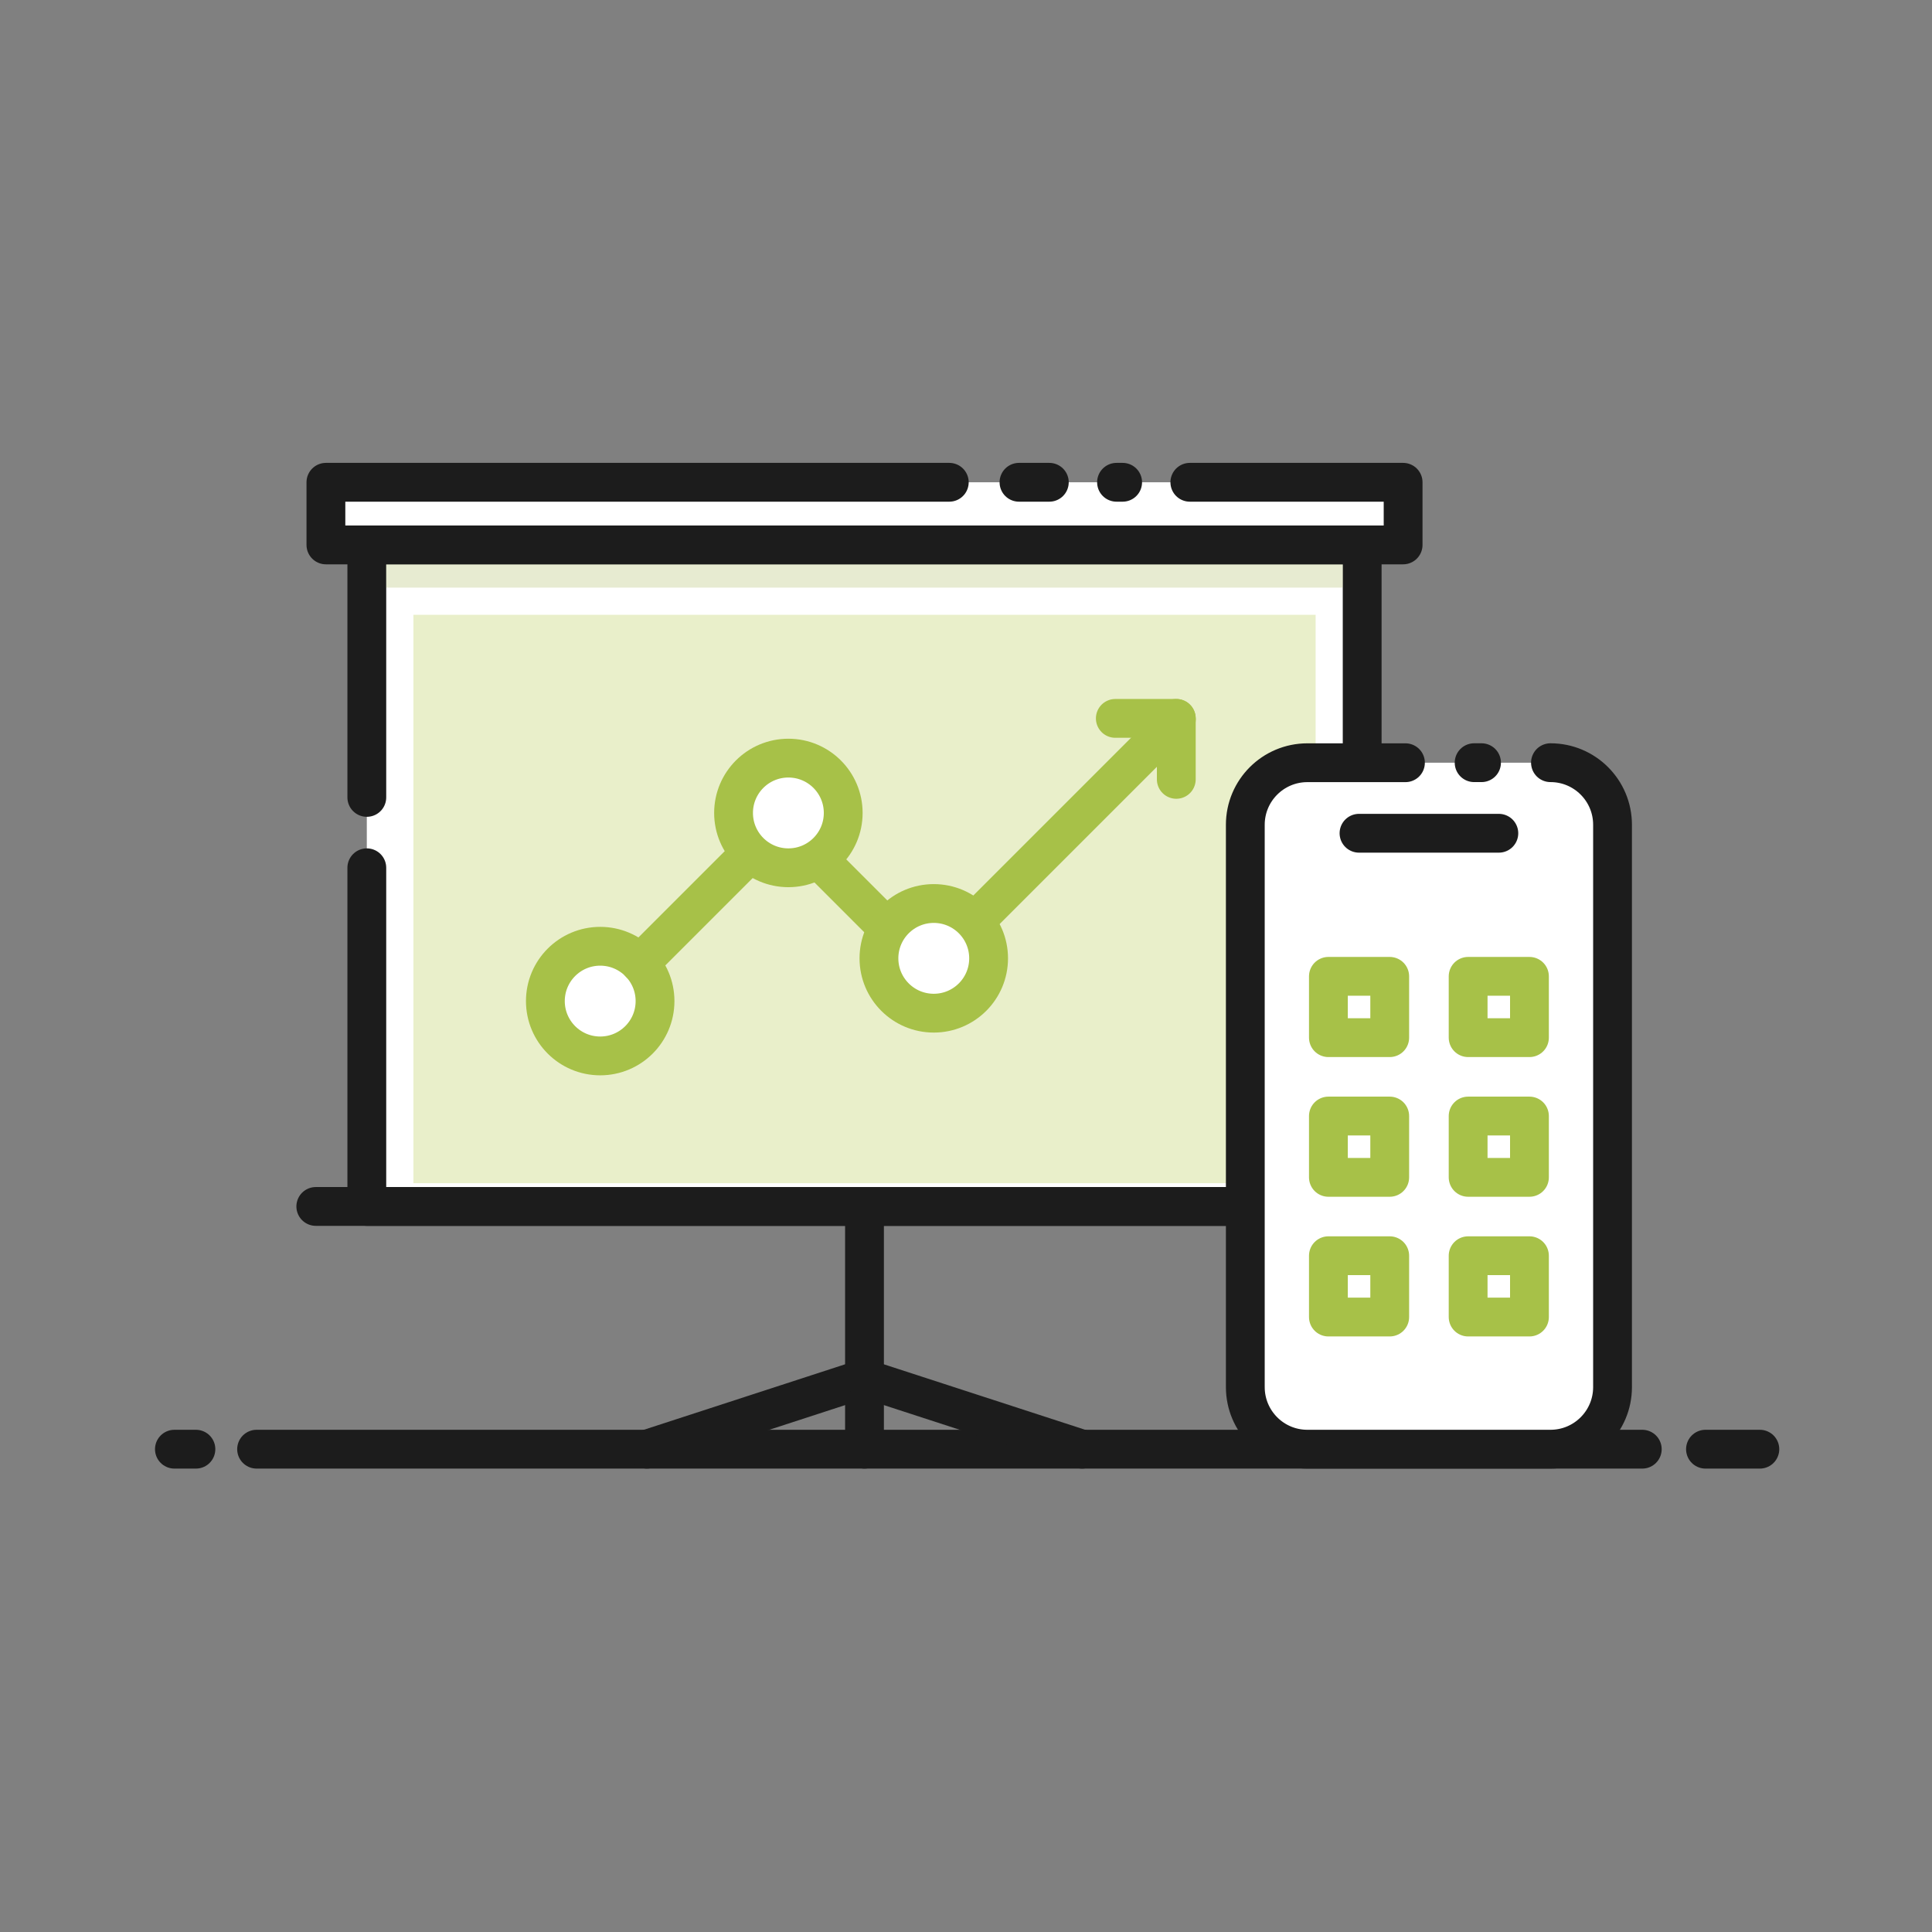 <?xml version="1.0" encoding="utf-8"?>
<!-- Generator: Adobe Illustrator 24.0.3, SVG Export Plug-In . SVG Version: 6.00 Build 0)  -->
<svg version="1.1" id="Layer_1" xmlns="http://www.w3.org/2000/svg" xmlns:xlink="http://www.w3.org/1999/xlink" x="0px" y="0px"
	 viewBox="0 0 512 512" style="enable-background:new 0 0 512 512;" xml:space="preserve">
<rect x="0" y="0" width="512" height="512" fill="#808080" stroke="none"/>
<style type="text/css">
	.st0{fill:none;stroke:#1C1C1C;stroke-width:10.284;stroke-linecap:round;stroke-linejoin:round;stroke-miterlimit:10;}
	.st1{fill:#FFFFFF;}
	.st2{fill:#E9EFCA;}
	.st3{opacity:0.3;fill:#AFBC66;}
	.st4{fill:#FFFFFF;stroke:#A7C148;stroke-width:10.284;stroke-linecap:round;stroke-linejoin:round;stroke-miterlimit:10;}
	.st5{fill:none;stroke:#A7C148;stroke-width:10.284;stroke-linecap:round;stroke-linejoin:round;stroke-miterlimit:10;}
</style>
<g>
	<g>
		<line class="st0" x1="451.97" y1="384.05" x2="466.38" y2="384.05"/>
		<line class="st0" x1="68" y1="384.05" x2="435.22" y2="384.05"/>
		<line class="st0" x1="46.22" y1="384.05" x2="51.92" y2="384.05"/>
	</g>
	<g>
		<rect x="97.21" y="144.41" class="st1" width="263.78" height="175.31"/>
		<polyline class="st0" points="97.21,211.32 97.21,144.41 360.99,144.41 360.99,319.72 97.21,319.72 97.21,229.97 		"/>
		
			<rect x="153.79" y="118.69" transform="matrix(-1.836970e-16 1 -1 -1.836970e-16 467.344 9.136)" class="st2" width="150.63" height="239.1"/>
		<rect x="86.37" y="127.81" class="st1" width="285.46" height="16.61"/>
		<line class="st0" x1="295.89" y1="127.81" x2="297.51" y2="127.81"/>
		<line class="st0" x1="270.04" y1="127.81" x2="278.08" y2="127.81"/>
		<polyline class="st0" points="315.32,127.81 371.84,127.81 371.84,144.41 86.37,144.41 86.37,127.81 251.57,127.81 		"/>
		<rect x="102.36" y="149.56" class="st3" width="253.49" height="6.17"/>
		<line class="st0" x1="83.69" y1="319.72" x2="374.52" y2="319.72"/>
		<line class="st0" x1="229.1" y1="319.72" x2="229.1" y2="384.05"/>
		<line class="st0" x1="229.1" y1="365.29" x2="171.44" y2="384.05"/>
		<line class="st0" x1="229.1" y1="365.29" x2="286.77" y2="384.05"/>
		<circle class="st4" cx="159.06" cy="265.3" r="14.53"/>
		<line class="st5" x1="169.59" y1="255.3" x2="203.75" y2="221.14"/>
		<line class="st5" x1="210.39" y1="221.14" x2="236.86" y2="247.61"/>
		<circle class="st4" cx="208.93" cy="215.44" r="14.53"/>
		<line class="st5" x1="251.75" y1="250.77" x2="311.73" y2="190.79"/>
		<circle class="st4" cx="247.46" cy="253.97" r="14.53"/>
		<line class="st5" x1="295.57" y1="190.38" x2="311.73" y2="190.38"/>
		<line class="st5" x1="311.73" y1="206.54" x2="311.73" y2="190.38"/>
	</g>
	<g>
		<path class="st1" d="M346.47,202.12h64.42c9.09,0,16.45,7.37,16.45,16.45V367.6c0,9.09-7.37,16.45-16.45,16.45h-64.42
			c-9.09,0-16.45-7.37-16.45-16.45V218.58C330.01,209.49,337.38,202.12,346.47,202.12z"/>
		<line class="st0" x1="390.66" y1="202.12" x2="392.62" y2="202.12"/>
		<path class="st0" d="M410.89,202.12c9.09,0,16.45,7.37,16.45,16.45V367.6c0,9.09-7.37,16.45-16.45,16.45h-64.42
			c-9.09,0-16.45-7.37-16.45-16.45V218.58c0-9.09,7.37-16.45,16.45-16.45h25.99"/>
		<line class="st0" x1="360.15" y1="220.82" x2="397.21" y2="220.82"/>
		<g>
			<rect x="352.04" y="258.74" class="st4" width="16.25" height="16.25"/>
			<rect x="389.07" y="258.74" class="st4" width="16.25" height="16.25"/>
		</g>
		<g>
			<rect x="352.04" y="295.76" class="st4" width="16.25" height="16.25"/>
			<rect x="389.07" y="295.76" class="st4" width="16.25" height="16.25"/>
		</g>
		<g>
			<rect x="352.04" y="332.78" class="st4" width="16.25" height="16.25"/>
			<rect x="389.07" y="332.78" class="st4" width="16.25" height="16.25"/>
		</g>
	</g>
</g>
</svg>
